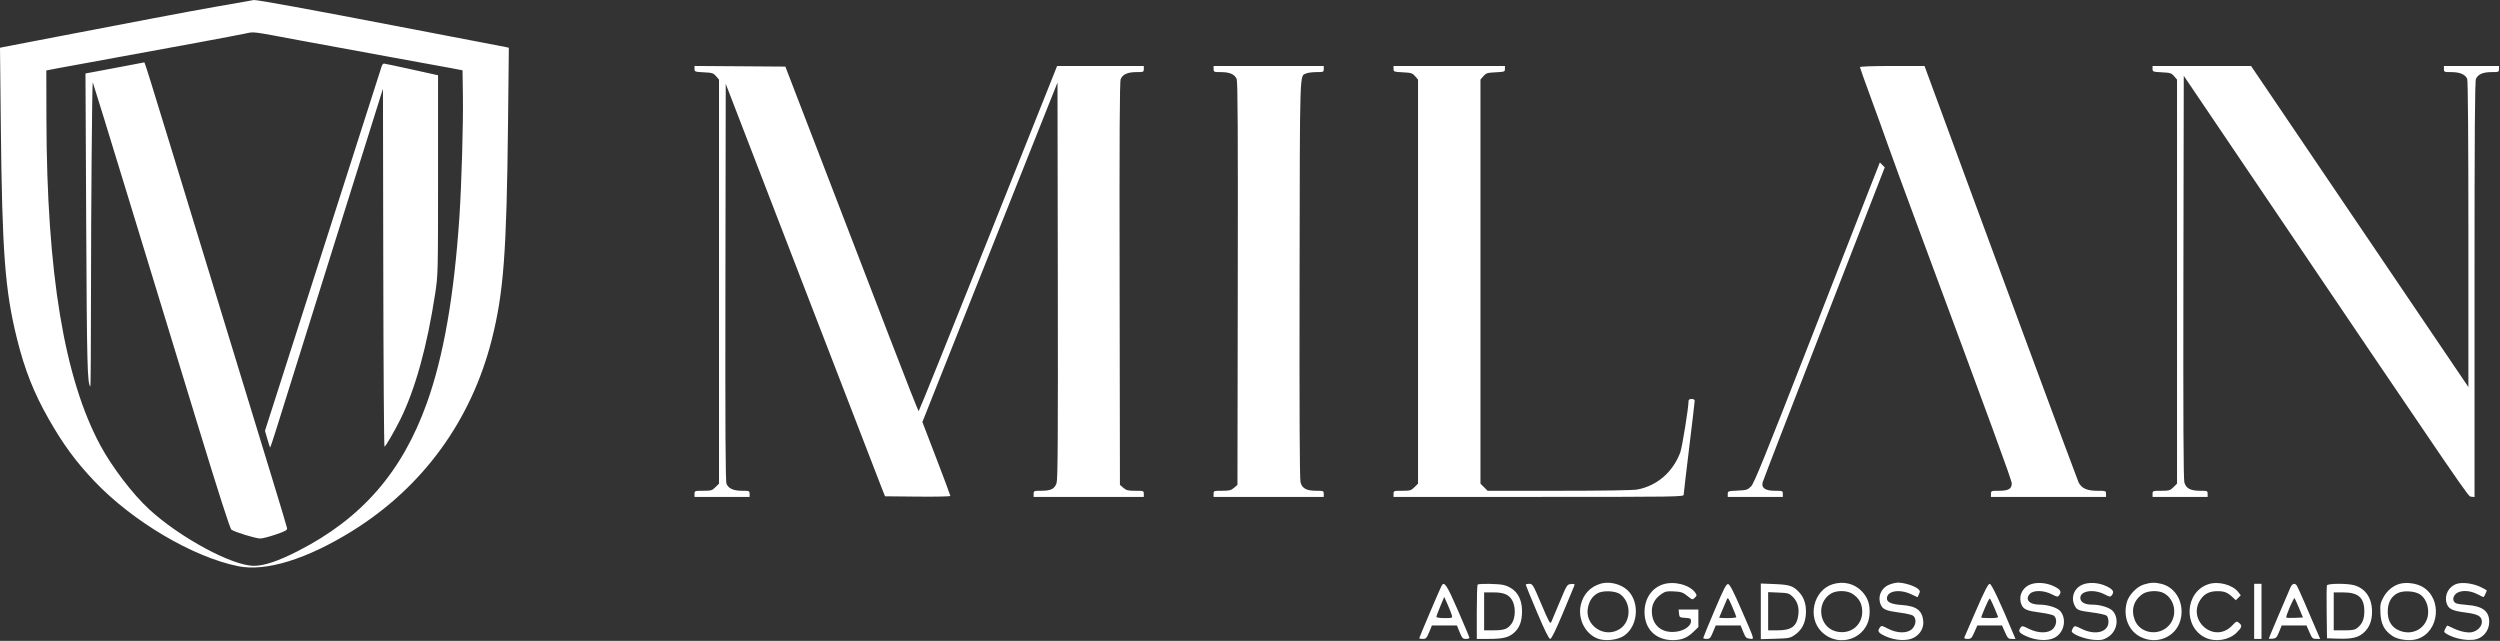 <svg xmlns="http://www.w3.org/2000/svg" width="394" height="101" viewBox="0 0 394 101" fill="none"><rect x="0" y="0" width="394" height="101" fill="#333333" stroke="none"/><path fill-rule="evenodd" clip-rule="evenodd" d="M38.939 0.198C38.408 0.293 36.238 0.673 34.116 1.041C31.993 1.409 27.349 2.269 23.794 2.951C20.239 3.633 13.64 4.897 9.131 5.759C4.621 6.62 0.721 7.371 0.466 7.427L0 7.528L0.126 19.527C0.34 39.912 0.78 45.735 2.685 53.423C3.874 58.218 5.334 61.918 7.635 65.964C9.95 70.037 11.984 72.805 14.915 75.877C20.96 82.213 30.403 87.788 37.538 89.234C41.915 90.121 48.376 88.123 55.538 83.669C66.629 76.771 74.278 66.271 77.502 53.52C79.371 46.128 79.842 39.851 80.064 19.43L80.194 7.528L79.728 7.42C79.472 7.36 77.396 6.96 75.114 6.53C72.833 6.101 66.972 4.977 62.091 4.033C49.795 1.656 40.334 -0.071 40.002 0.002C39.948 0.014 39.47 0.102 38.939 0.198ZM38.65 5.29C36.778 5.68 27.003 7.496 18.488 9.036C14.35 9.784 10.139 10.556 9.131 10.751L7.298 11.106L7.317 18.904C7.378 43.047 10.131 59.648 15.823 70.206C17.669 73.629 20.918 77.884 23.504 80.264C28.342 84.716 36.579 89.164 40 89.172C41.628 89.176 43.785 88.457 46.906 86.868C56.995 81.734 63.383 74.404 67.286 63.484C69.907 56.152 71.573 46.603 72.406 34.13C72.736 29.195 73.018 19.495 72.956 15.225L72.895 11.079L71.159 10.747C70.204 10.565 65.776 9.756 61.319 8.95C56.863 8.143 50.481 6.971 47.139 6.344C39.444 4.902 40.113 4.985 38.65 5.29ZM20.707 10.219C19.699 10.414 17.658 10.8 16.173 11.076L13.472 11.578L13.585 35.154C13.692 57.467 13.767 60.439 14.236 60.908C14.293 60.965 14.34 54.291 14.341 46.076C14.342 33.334 14.512 13.101 14.619 12.96C14.638 12.936 17.231 21.357 20.383 31.674C23.535 41.992 28.369 57.813 31.126 66.832C34.476 77.795 36.249 83.314 36.473 83.478C36.984 83.854 40.309 84.872 41.015 84.869C41.359 84.868 42.465 84.582 43.473 84.235C45.028 83.699 45.296 83.545 45.239 83.224C45.202 83.016 44.176 79.59 42.958 75.611C41.74 71.632 37.013 56.178 32.453 41.269C22.255 7.923 22.844 9.816 22.678 9.842C22.602 9.853 21.715 10.023 20.707 10.219ZM60.151 10.447C60.077 10.686 55.91 23.708 50.89 39.385L41.762 67.888L42.129 69.171C42.331 69.876 42.527 70.485 42.565 70.522C42.603 70.56 43.068 69.181 43.6 67.458C44.131 65.734 48.118 52.997 52.46 39.153L60.355 13.981L60.404 42.192C60.431 57.707 60.517 70.402 60.596 70.401C60.749 70.4 62.181 67.94 63.063 66.164C65.44 61.378 67.311 54.622 68.596 46.188C69.028 43.353 69.037 42.975 69.037 27.578V11.861L64.889 10.944C62.607 10.44 60.638 10.024 60.512 10.02C60.387 10.016 60.224 10.209 60.151 10.447ZM109.457 10.858C109.457 11.3 109.524 11.325 110.924 11.396C112.245 11.462 112.439 11.524 112.854 12.006L113.315 12.543V44.381V76.219L112.751 76.783C112.234 77.3 112.074 77.347 110.822 77.347C109.494 77.347 109.457 77.361 109.457 77.83V78.312H113.798H118.139V77.83C118.139 77.368 118.088 77.347 116.971 77.347C115.598 77.347 114.806 76.995 114.498 76.247C114.333 75.846 114.289 67.679 114.326 44.459L114.376 13.21L126.317 44.169C132.884 61.197 138.532 75.823 138.869 76.672L139.48 78.216L144.63 78.267C147.462 78.295 149.78 78.247 149.78 78.161C149.78 78.074 148.788 75.417 147.574 72.256L145.369 66.51L149.484 56.156C153.812 45.27 163.334 21.344 165.43 16.091L166.662 13.004L166.711 44.194C166.749 68.773 166.708 75.54 166.518 76.119C166.211 77.052 165.642 77.341 164.105 77.344C162.949 77.347 162.9 77.367 162.9 77.83V78.312H171.582H180.264V77.83C180.264 77.362 180.224 77.347 178.924 77.347C177.786 77.347 177.503 77.277 177.043 76.882L176.501 76.416L176.451 44.71C176.413 21.093 176.457 12.866 176.623 12.464C176.931 11.716 177.723 11.364 179.096 11.364C180.213 11.364 180.264 11.343 180.264 10.881V10.399H173.433H166.602L155.747 37.603C149.777 52.565 144.842 64.806 144.78 64.805C144.718 64.804 142.691 59.66 140.275 53.373C137.859 47.087 133.157 34.868 129.827 26.22L123.772 10.496L116.614 10.445L109.457 10.395V10.858ZM191.261 10.881C191.261 11.343 191.312 11.364 192.428 11.364C193.801 11.364 194.593 11.716 194.902 12.464C195.068 12.866 195.112 21.093 195.074 44.71L195.023 76.416L194.482 76.882C194.022 77.277 193.739 77.347 192.601 77.347C191.3 77.347 191.261 77.362 191.261 77.83V78.312H199.943H208.625V77.83C208.625 77.368 208.574 77.347 207.458 77.347C205.908 77.347 205.225 76.982 204.964 76.015C204.826 75.501 204.778 65.338 204.812 43.941C204.867 10.013 204.8 12.06 205.874 11.57C206.124 11.457 206.845 11.364 207.476 11.364C208.573 11.364 208.625 11.342 208.625 10.881V10.399H199.943H191.261V10.881ZM219.622 10.86C219.622 11.3 219.692 11.325 221.09 11.396C222.411 11.462 222.604 11.524 223.019 12.006L223.481 12.543V44.381V76.219L222.917 76.783C222.4 77.3 222.239 77.347 220.988 77.347C219.66 77.347 219.622 77.361 219.622 77.83V78.312H242.485C264.13 78.312 265.348 78.294 265.348 77.974C265.348 77.789 265.739 74.446 266.216 70.547C266.694 66.647 267.084 63.326 267.084 63.167C267.084 62.987 266.902 62.877 266.602 62.877C266.318 62.877 266.12 62.988 266.12 63.146C266.12 64.236 265.106 70.527 264.801 71.329C263.622 74.431 261.148 76.56 258.037 77.15C257.405 77.27 252.586 77.347 245.724 77.347H234.449L233.885 76.783L233.321 76.219V44.381V12.543L233.782 12.006C234.197 11.524 234.391 11.462 235.711 11.396C237.11 11.325 237.179 11.3 237.179 10.86V10.399H228.401H219.622V10.86ZM293.13 10.579C293.13 10.678 293.877 12.783 294.79 15.258C295.703 17.732 296.952 21.189 297.567 22.94C298.182 24.691 300.265 30.378 302.196 35.577C314.01 67.384 317.054 75.702 317.054 76.177C317.054 77.038 316.528 77.347 315.061 77.347C313.817 77.347 313.774 77.363 313.774 77.83V78.312H322.842H331.91V77.83C331.91 77.36 331.875 77.347 330.511 77.347C328.916 77.346 328.07 76.965 327.587 76.031C327.37 75.612 312.488 35.395 303.889 11.991L303.304 10.399H298.217C295.202 10.399 293.13 10.472 293.13 10.579ZM339.242 10.86C339.242 11.3 339.311 11.325 340.71 11.396C342.03 11.462 342.224 11.524 342.639 12.006L343.1 12.543V44.381V76.219L342.536 76.783C342.019 77.3 341.859 77.347 340.607 77.347C339.279 77.347 339.242 77.361 339.242 77.83V78.312H343.583H347.924V77.83C347.924 77.368 347.873 77.347 346.757 77.347C345.232 77.347 344.527 76.98 344.257 76.044C344.111 75.536 344.066 65.904 344.105 43.634L344.162 11.947L352.265 23.933C390.487 80.472 388.941 78.213 389.474 78.277L389.984 78.338V45.632C389.984 20.685 390.038 12.805 390.214 12.419C390.541 11.701 391.327 11.364 392.675 11.364C393.791 11.364 393.842 11.343 393.842 10.881V10.399H389.501H385.16V10.881C385.16 11.343 385.211 11.364 386.327 11.364C387.682 11.364 388.568 11.746 388.834 12.447C388.948 12.746 389.019 22.129 389.019 36.965V60.998L371.896 35.702L354.773 10.406L347.007 10.402L339.242 10.399V10.86ZM294.797 29.335C293.991 31.389 289.556 42.745 284.941 54.571C278.103 72.096 276.443 76.181 275.964 76.66C275.423 77.201 275.251 77.254 273.835 77.318C272.357 77.385 272.293 77.407 272.293 77.85V78.312H276.634H280.975V77.83C280.975 77.365 280.931 77.347 279.721 77.347C278.217 77.347 277.572 76.907 277.789 76.028C277.859 75.746 282.218 64.458 287.476 50.944L297.037 26.375L296.65 25.987L296.263 25.6L294.797 29.335ZM252.227 91.998C250.619 92.487 249.537 93.641 249.142 95.288C248.596 97.562 249.867 100.009 251.95 100.696C253.121 101.082 255.015 100.839 255.965 100.181C258.371 98.514 258.443 94.318 256.093 92.69C254.97 91.912 253.421 91.634 252.227 91.998ZM262.09 92.096C260.307 92.676 259.185 94.347 259.178 96.435C259.169 99.122 260.937 100.888 263.634 100.884C264.988 100.883 265.883 100.535 266.803 99.653L267.663 98.829V97.446V96.062H266.107H264.552L264.612 96.689C264.67 97.29 264.71 97.319 265.589 97.375C266.396 97.427 266.505 97.486 266.505 97.872C266.505 98.788 265.129 99.599 263.574 99.599C261.59 99.599 260.331 98.319 260.331 96.303C260.331 95.188 260.841 94.295 261.88 93.59C262.455 93.199 262.733 93.145 263.84 93.205C264.958 93.266 265.235 93.361 265.932 93.921C266.722 94.556 266.742 94.561 267.103 94.2C267.439 93.863 267.445 93.797 267.172 93.407C266.302 92.165 263.833 91.528 262.09 92.096ZM288.833 92.073C285.781 93.023 284.79 97.331 287.105 99.586C289.84 102.252 294.363 100.617 294.634 96.865C294.746 95.323 294.403 94.249 293.48 93.247C292.313 91.981 290.556 91.537 288.833 92.073ZM297.629 92.192C296.404 92.749 295.874 94.133 296.424 95.34C296.748 96.052 297.287 96.273 299.351 96.541C300.553 96.698 301.387 96.904 301.575 97.093C302.052 97.569 301.951 98.519 301.361 99.109C300.619 99.852 299.017 99.841 297.56 99.085C296.583 98.578 296.505 98.566 296.272 98.884C295.837 99.479 295.999 99.737 297.134 100.263C298.703 100.989 300.65 101.073 301.696 100.459C302.694 99.873 303.212 98.912 303.102 97.849C302.93 96.182 302.017 95.508 299.716 95.348C298.11 95.236 297.375 94.914 297.375 94.321C297.375 93.128 299.334 92.781 301.192 93.647L302.212 94.121L302.439 93.622C302.639 93.183 302.612 93.079 302.22 92.761C301.663 92.31 300.036 91.816 299.124 91.822C298.746 91.824 298.073 91.991 297.629 92.192ZM319.816 92.18C318.59 92.755 318.063 94.137 318.611 95.34C318.936 96.052 319.474 96.273 321.538 96.541C322.665 96.688 323.578 96.908 323.743 97.073C324.218 97.548 324.123 98.535 323.546 99.112C322.816 99.842 321.229 99.837 319.748 99.1C318.777 98.617 318.675 98.601 318.453 98.899C318.024 99.475 318.191 99.74 319.303 100.249C320.864 100.963 322.689 101.07 323.785 100.511C325.279 99.749 325.763 97.656 324.745 96.362C324.285 95.777 322.767 95.29 321.403 95.29C319.779 95.29 319.065 94.437 319.948 93.554C320.52 92.982 322.114 93.027 323.34 93.65C324.229 94.102 324.305 94.111 324.536 93.799C324.934 93.261 324.735 92.908 323.764 92.427C322.491 91.795 320.855 91.693 319.816 92.18ZM328.112 92.18C326.828 92.783 326.335 94.217 326.983 95.469C327.34 96.159 327.542 96.234 329.836 96.538C330.87 96.674 331.847 96.894 332.006 97.026C332.169 97.161 332.296 97.581 332.296 97.981C332.296 99.638 330.222 100.184 328.045 99.1C327.073 98.617 326.971 98.601 326.749 98.899C326.617 99.077 326.508 99.341 326.508 99.486C326.508 99.936 328.572 100.74 329.99 100.841C331.096 100.92 331.406 100.868 332.082 100.488C333.581 99.646 334.047 97.641 333.041 96.362C332.581 95.777 331.063 95.29 329.699 95.29C328.548 95.29 327.859 94.893 327.859 94.229C327.859 93.111 329.945 92.791 331.636 93.65C332.525 94.102 332.601 94.111 332.832 93.799C333.23 93.261 333.031 92.908 332.061 92.427C330.787 91.795 329.151 91.693 328.112 92.18ZM337.869 92.118C336.739 92.466 335.496 93.769 335.182 94.933C334.579 97.175 335.436 99.378 337.289 100.346C339.824 101.671 342.845 100.462 343.614 97.815C344.358 95.257 343.018 92.617 340.676 92.027C339.607 91.758 338.972 91.779 337.869 92.118ZM348.064 92.062C344.304 93.29 344.02 98.874 347.634 100.524C349.154 101.219 351.247 100.887 352.426 99.766C353.315 98.92 353.414 98.607 352.917 98.204C352.491 97.86 352.475 97.865 351.796 98.578C348.899 101.621 344.384 97.546 346.987 94.237C347.56 93.51 348.353 93.168 349.47 93.168C350.56 93.168 351.037 93.356 351.834 94.099L352.368 94.597L352.758 94.208L353.148 93.818L352.736 93.295C351.836 92.15 349.601 91.56 348.064 92.062ZM378.26 91.995C377.189 92.268 376.214 93.058 375.636 94.12C375.142 95.026 375.095 95.273 375.156 96.621C375.236 98.377 375.768 99.38 377.081 100.249C378.011 100.864 379.858 101.073 381.01 100.693C384.447 99.559 384.949 94.337 381.797 92.49C380.856 91.939 379.324 91.724 378.26 91.995ZM387.209 92.006C385.933 92.413 385.218 93.723 385.571 95.003C385.834 95.954 386.427 96.26 388.527 96.529C390.573 96.791 391.141 97.117 391.141 98.03C391.141 98.745 390.422 99.471 389.553 99.634C388.805 99.775 387.554 99.489 386.445 98.922C386.036 98.714 385.678 98.571 385.65 98.605C385.621 98.639 385.491 98.873 385.359 99.125C385.165 99.497 385.17 99.618 385.381 99.766C386.842 100.786 389.548 101.186 390.751 100.56C391.721 100.055 392.299 99.095 392.299 97.989C392.299 96.328 391.241 95.516 388.852 95.344C388.042 95.286 387.238 95.166 387.065 95.078C386.522 94.799 386.49 94.136 386.997 93.629C387.653 92.972 389.196 92.985 390.462 93.658C390.968 93.927 391.404 94.123 391.429 94.092C391.549 93.946 391.913 93.18 391.913 93.073C391.913 93.008 391.436 92.735 390.852 92.468C389.686 91.934 388.073 91.73 387.209 92.006ZM227.183 92.337C226.902 92.873 223.674 100.458 223.674 100.583C223.674 100.643 223.926 100.692 224.234 100.692C224.732 100.692 224.844 100.573 225.234 99.631L225.674 98.57H227.642H229.61L230.041 99.631C230.423 100.573 230.534 100.692 231.028 100.692C231.334 100.692 231.584 100.619 231.584 100.529C231.584 100.439 230.776 98.508 229.788 96.237C228.002 92.13 227.603 91.534 227.183 92.337ZM232.871 92.139C232.8 92.21 232.742 94.163 232.742 96.48V100.692L234.623 100.691C236.824 100.69 237.711 100.484 238.551 99.777C239.459 99.013 239.872 97.941 239.871 96.352C239.869 94.146 238.89 92.729 237.009 92.206C236.23 91.99 233.071 91.939 232.871 92.139ZM240.459 92.151C240.459 92.229 241.259 94.182 242.236 96.492C243.461 99.388 244.105 100.692 244.31 100.69C244.513 100.687 245.139 99.419 246.287 96.686C247.211 94.486 248.026 92.527 248.098 92.334C248.21 92.032 248.139 91.991 247.594 92.045C246.973 92.106 246.937 92.162 245.837 94.808C245.219 96.294 244.619 97.722 244.503 97.981C244.31 98.412 244.173 98.173 242.926 95.232C241.614 92.136 241.539 92.01 241.01 92.01C240.707 92.01 240.459 92.074 240.459 92.151ZM270.213 96.199C269.23 98.511 268.428 100.468 268.43 100.548C268.433 100.627 268.679 100.692 268.978 100.692C269.455 100.692 269.575 100.562 269.961 99.631L270.401 98.57L272.36 98.57L274.319 98.571L274.73 99.583C275.093 100.478 275.213 100.603 275.76 100.658C276.519 100.733 276.629 101.113 274.433 96.062C273.164 93.142 272.62 92.092 272.357 92.051C272.062 92.005 271.691 92.722 270.213 96.199ZM277.503 96.347V100.733L279.801 100.665C281.993 100.599 282.138 100.569 282.919 100.017C283.94 99.297 284.503 98.235 284.603 96.842C284.705 95.435 284.38 94.288 283.64 93.445C282.678 92.349 282.097 92.145 279.673 92.048L277.503 91.962V96.347ZM311.466 96.11C310.485 98.365 309.639 100.319 309.585 100.451C309.52 100.613 309.686 100.692 310.09 100.692C310.634 100.692 310.737 100.59 311.162 99.631L311.631 98.57H313.573H315.516L315.985 99.631C316.407 100.585 316.514 100.692 317.046 100.692H317.638L317.376 100.065C315.128 94.688 313.864 92.01 313.574 92.01C313.335 92.01 312.776 93.098 311.466 96.11ZM355.255 96.352V100.692H355.834H356.413V96.352V92.01H355.834H355.255V96.352ZM360.952 92.638C360.807 92.982 359.987 94.9 359.129 96.899C358.272 98.898 357.571 100.575 357.571 100.625C357.571 100.676 357.842 100.69 358.173 100.656C358.699 100.604 358.826 100.469 359.186 99.583L359.596 98.571L361.55 98.57L363.504 98.57L363.962 99.628C364.38 100.594 364.474 100.686 365.039 100.689L365.659 100.692L365.012 99.197C364.657 98.375 363.864 96.53 363.251 95.097C362.638 93.665 362.053 92.384 361.952 92.252C361.632 91.832 361.226 91.989 360.952 92.638ZM366.725 92.257C366.673 92.392 366.654 94.324 366.683 96.549L366.735 100.596L368.52 100.652C370.59 100.716 371.593 100.496 372.426 99.795C373.377 98.995 373.834 97.9 373.834 96.423C373.834 94.241 372.801 92.721 370.979 92.223C369.869 91.92 366.845 91.944 366.725 92.257ZM251.708 93.534C250.938 94.018 250.503 94.67 250.275 95.685C249.631 98.552 252.91 100.744 255.348 99.078C257.098 97.883 257.099 94.948 255.351 93.654C254.583 93.085 252.531 93.018 251.708 93.534ZM288.559 93.545C286.158 95.009 286.667 98.835 289.354 99.511C291.705 100.103 293.699 98.419 293.47 96.035C293.367 94.962 292.931 94.253 291.975 93.602C291.134 93.03 289.45 93.002 288.559 93.545ZM337.696 93.602C336.282 94.565 335.815 96.081 336.434 97.702C337.255 99.853 340.235 100.328 341.83 98.563C343.235 97.007 342.797 94.398 340.971 93.454C340.11 93.009 338.458 93.084 337.696 93.602ZM377.871 93.478C376.949 93.948 376.422 94.799 376.325 95.975C376.169 97.848 376.97 99.096 378.612 99.538C380.71 100.103 382.665 98.633 382.681 96.479C382.69 95.307 382.221 94.264 381.431 93.701C380.638 93.137 378.769 93.02 377.871 93.478ZM233.899 96.352V99.342L235.395 99.339C237.11 99.336 237.666 99.117 238.283 98.201C238.818 97.406 238.881 95.778 238.413 94.792C237.917 93.748 237.095 93.361 235.372 93.361H233.899V96.352ZM278.66 96.332V99.342H280.117C282.357 99.342 283.201 98.706 283.421 96.852C283.56 95.681 283.254 94.741 282.502 94.02C281.965 93.505 281.777 93.452 280.288 93.389L278.66 93.321V96.332ZM367.796 96.352V99.342H369.41C370.755 99.342 371.109 99.275 371.536 98.939C372.293 98.344 372.619 97.564 372.619 96.352C372.619 94.204 371.684 93.363 369.291 93.362L367.796 93.361V96.352ZM226.993 95.545C226.653 96.355 226.375 97.107 226.375 97.215C226.375 97.33 226.91 97.413 227.65 97.413C228.894 97.413 228.922 97.401 228.811 96.957C228.748 96.707 228.452 95.955 228.154 95.287L227.612 94.072L226.993 95.545ZM272.134 94.522C272.033 94.785 271.723 95.511 271.446 96.134C271.169 96.758 270.943 97.3 270.943 97.34C270.943 97.38 271.551 97.413 272.293 97.413C273.036 97.413 273.644 97.34 273.644 97.252C273.644 97.163 273.346 96.405 272.981 95.567C272.367 94.154 272.305 94.078 272.134 94.522ZM360.867 95.693C360.506 96.535 360.258 97.27 360.315 97.327C360.372 97.384 360.987 97.405 361.682 97.374L362.945 97.316L362.33 95.835C361.992 95.021 361.672 94.311 361.619 94.259C361.567 94.206 361.228 94.851 360.867 95.693ZM312.837 95.768C312.503 96.562 312.231 97.256 312.231 97.312C312.231 97.367 312.848 97.413 313.602 97.413C314.621 97.413 314.949 97.351 314.878 97.171C314.186 95.427 313.681 94.326 313.574 94.326C313.501 94.326 313.17 94.975 312.837 95.768Z" fill="white"></path></svg>